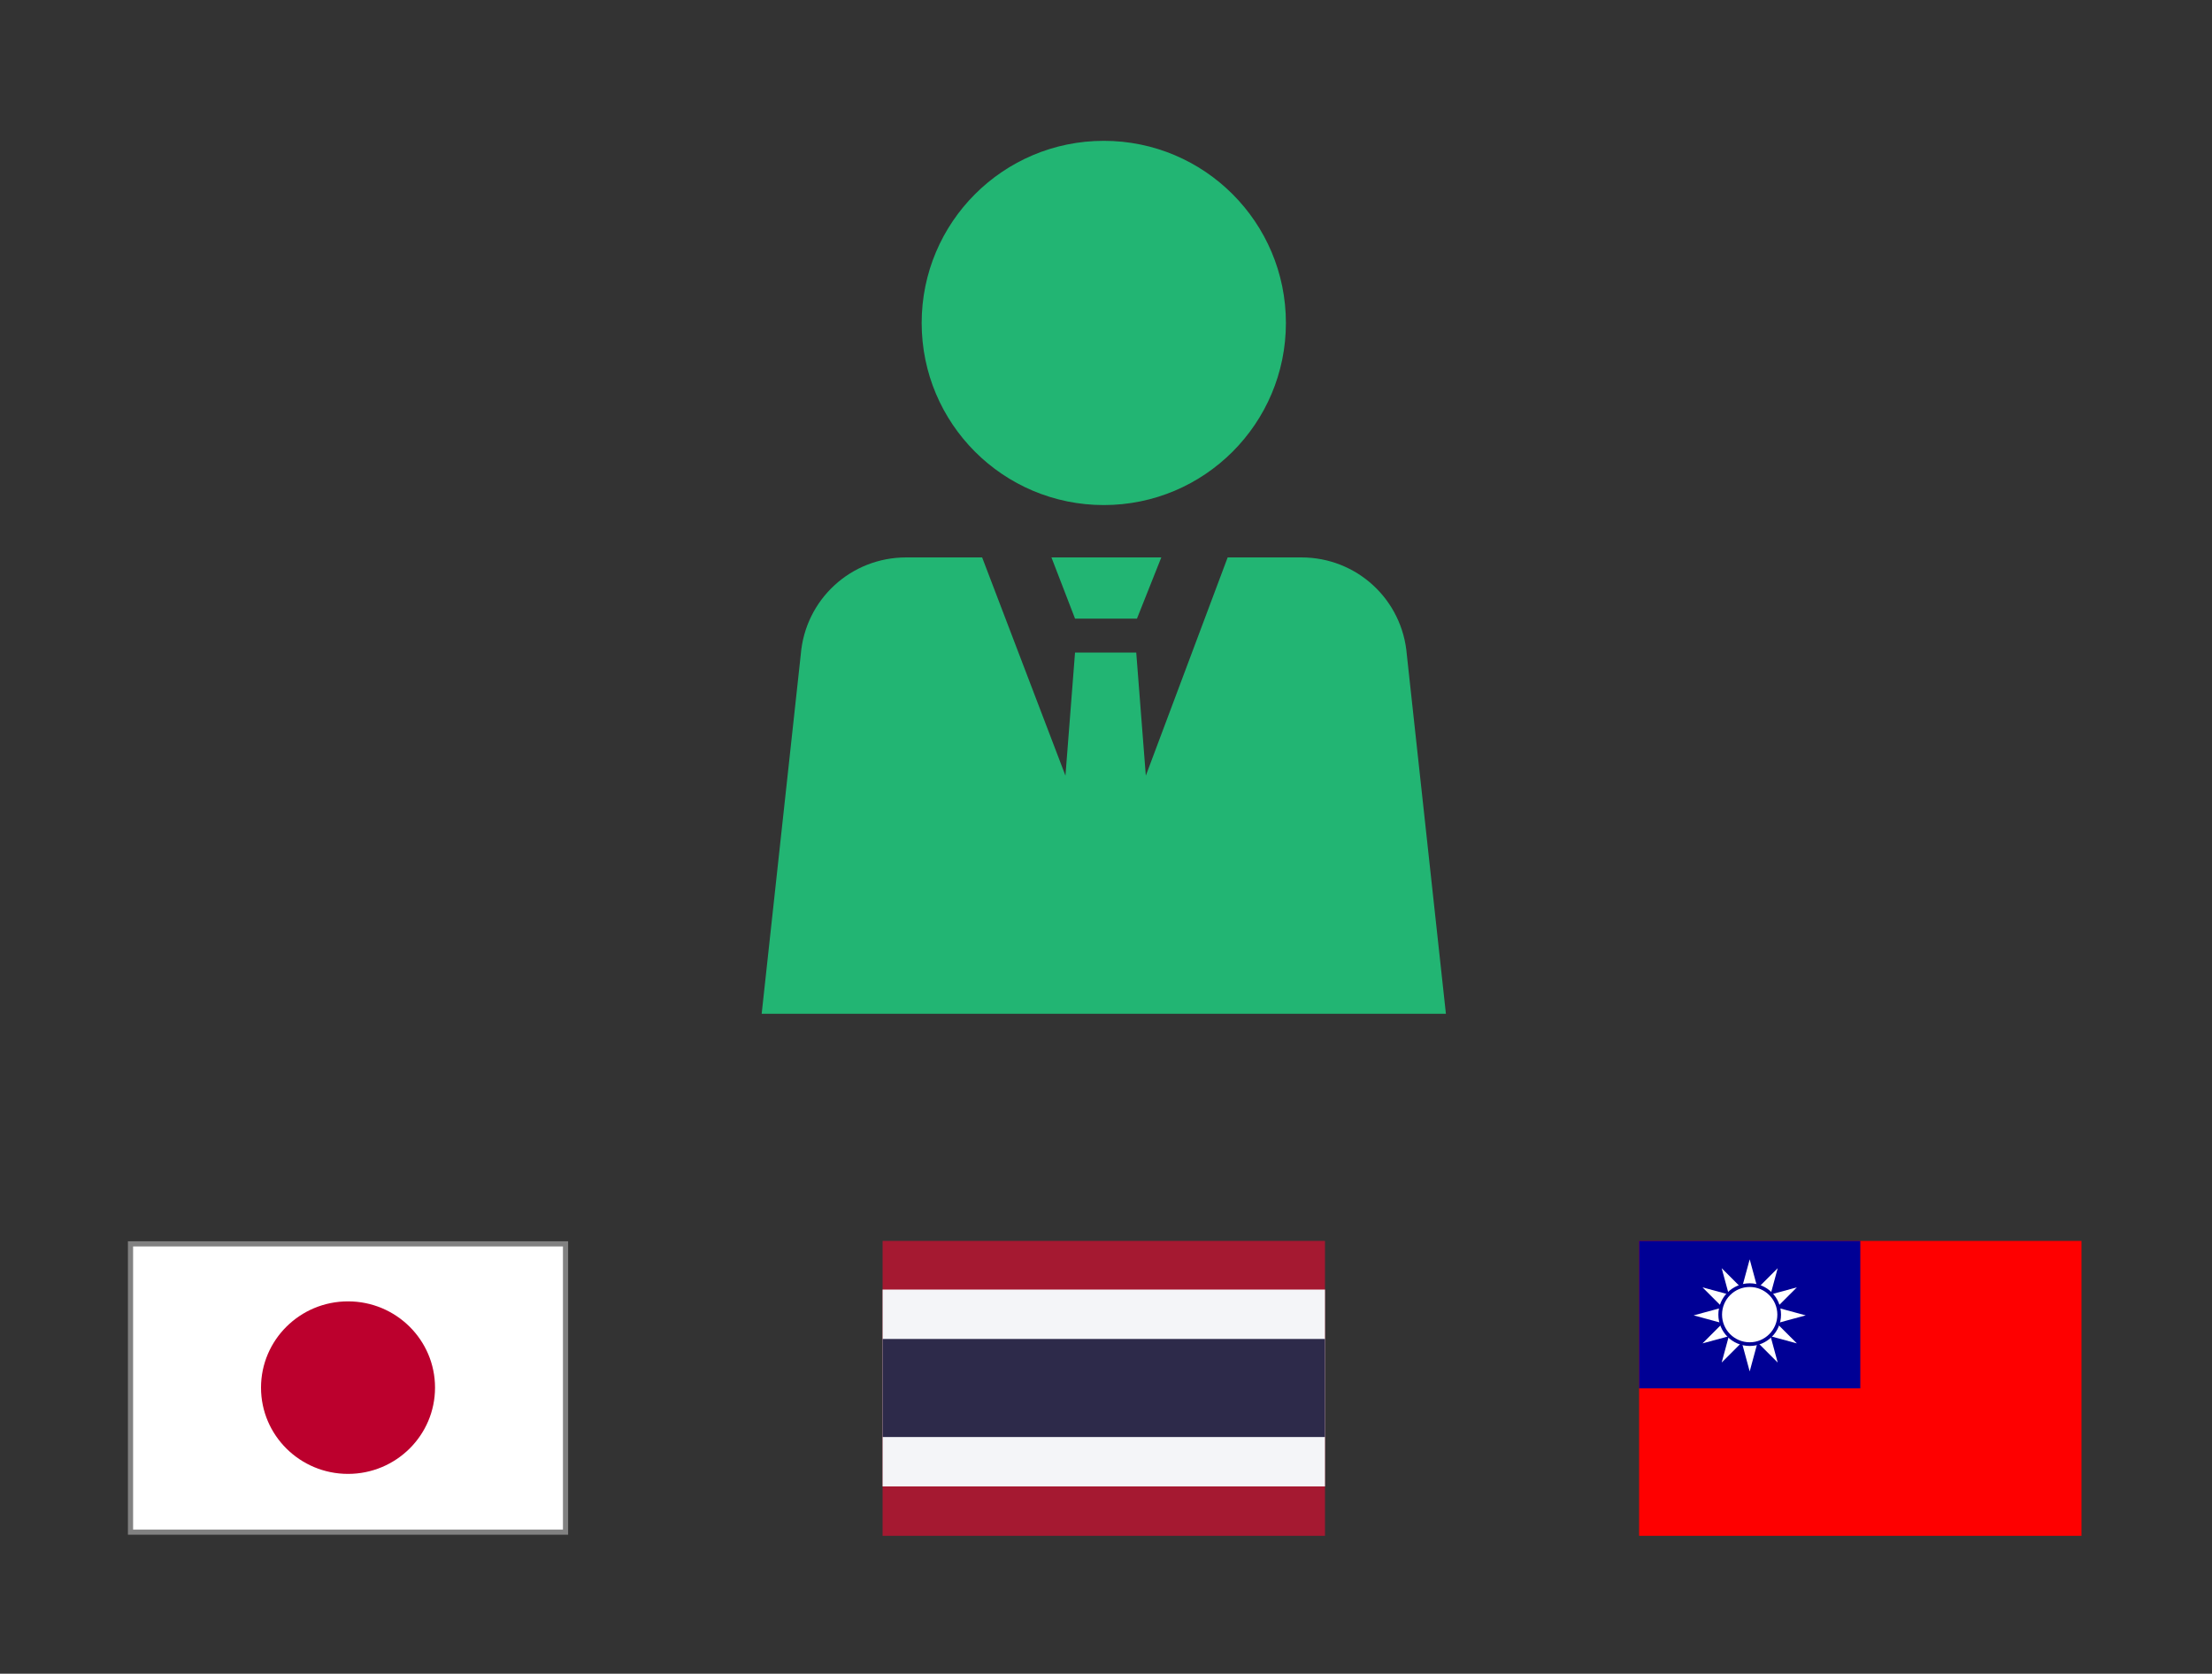 <?xml version="1.0" encoding="UTF-8"?>
<svg id="Layer_1" data-name="Layer 1" xmlns="http://www.w3.org/2000/svg" version="1.1" viewBox="0 0 300 227">
  <rect x="0" y="0" width="300" height="227" fill="#333333" stroke="none"/>
  <defs>
    <style>
      .cls-1 {
        fill: #000095;
      }

      .cls-1, .cls-2, .cls-3, .cls-4, .cls-5, .cls-6, .cls-7, .cls-8 {
        stroke-width: 0px;
      }

      .cls-1, .cls-4 {
        fill-rule: evenodd;
      }

      .cls-9 {
        stroke: #818181;
        stroke-miterlimit: 10;
        stroke-width: .7px;
      }

      .cls-9, .cls-10, .cls-8 {
        fill: #fff;
      }

      .cls-2 {
        fill: #a51931;
      }

      .cls-3 {
        fill: #bc002d;
      }

      .cls-10 {
        stroke: #000095;
        stroke-width: .5px;
      }

      .cls-4 {
        fill: #fe0000;
      }

      .cls-5 {
        fill: #22b573;
      }

      .cls-6 {
        fill: #2d2a4a;
      }

      .cls-7 {
        fill: #f4f5f8;
      }
    </style>
  </defs>
  <g>
    <rect class="cls-2" x="119.7" y="168.3" width="60" height="40"/>
    <rect class="cls-7" x="119.7" y="174.9" width="60" height="26.7"/>
    <rect class="cls-6" x="119.7" y="181.6" width="60" height="13.3"/>
  </g>
  <g>
    <path class="cls-5" d="M166.5,75.6h10c7.5,0,13.7,5.7,14.3,13.2l5.3,48.7h-92.8l5.3-48.7c.6-7.5,6.8-13.2,14.3-13.2h10.3l11.3,29.6,1.3-16.7h8.3l1.3,16.7,11.1-29.6Z"/>
    <polygon class="cls-5" points="154.2 83.9 157.5 75.6 142.6 75.6 145.8 83.9 154.2 83.9"/>
  </g>
  <circle class="cls-5" cx="149.7" cy="43.8" r="24.7"/>
  <g>
    <rect class="cls-9" x="17.7" y="168.7" width="59" height="39.1"/>
    <ellipse class="cls-3" cx="47.2" cy="188.2" rx="11.8" ry="11.7"/>
  </g>
  <g>
    <g>
      <path class="cls-4" d="M222.3,168.3h60v40h-60v-40Z"/>
      <path class="cls-1" d="M222.3,168.3h30v20h-30v-20Z"/>
    </g>
    <path class="cls-8" d="M237.3,170.8l-3.8,14,10.2-10.2-14,3.8,14,3.8-10.2-10.2,3.8,14,3.8-14-10.2,10.2,14-3.8-14-3.8,10.2,10.2-3.8-14"/>
    <circle class="cls-10" cx="237.3" cy="178.3" r="4"/>
  </g>
</svg>